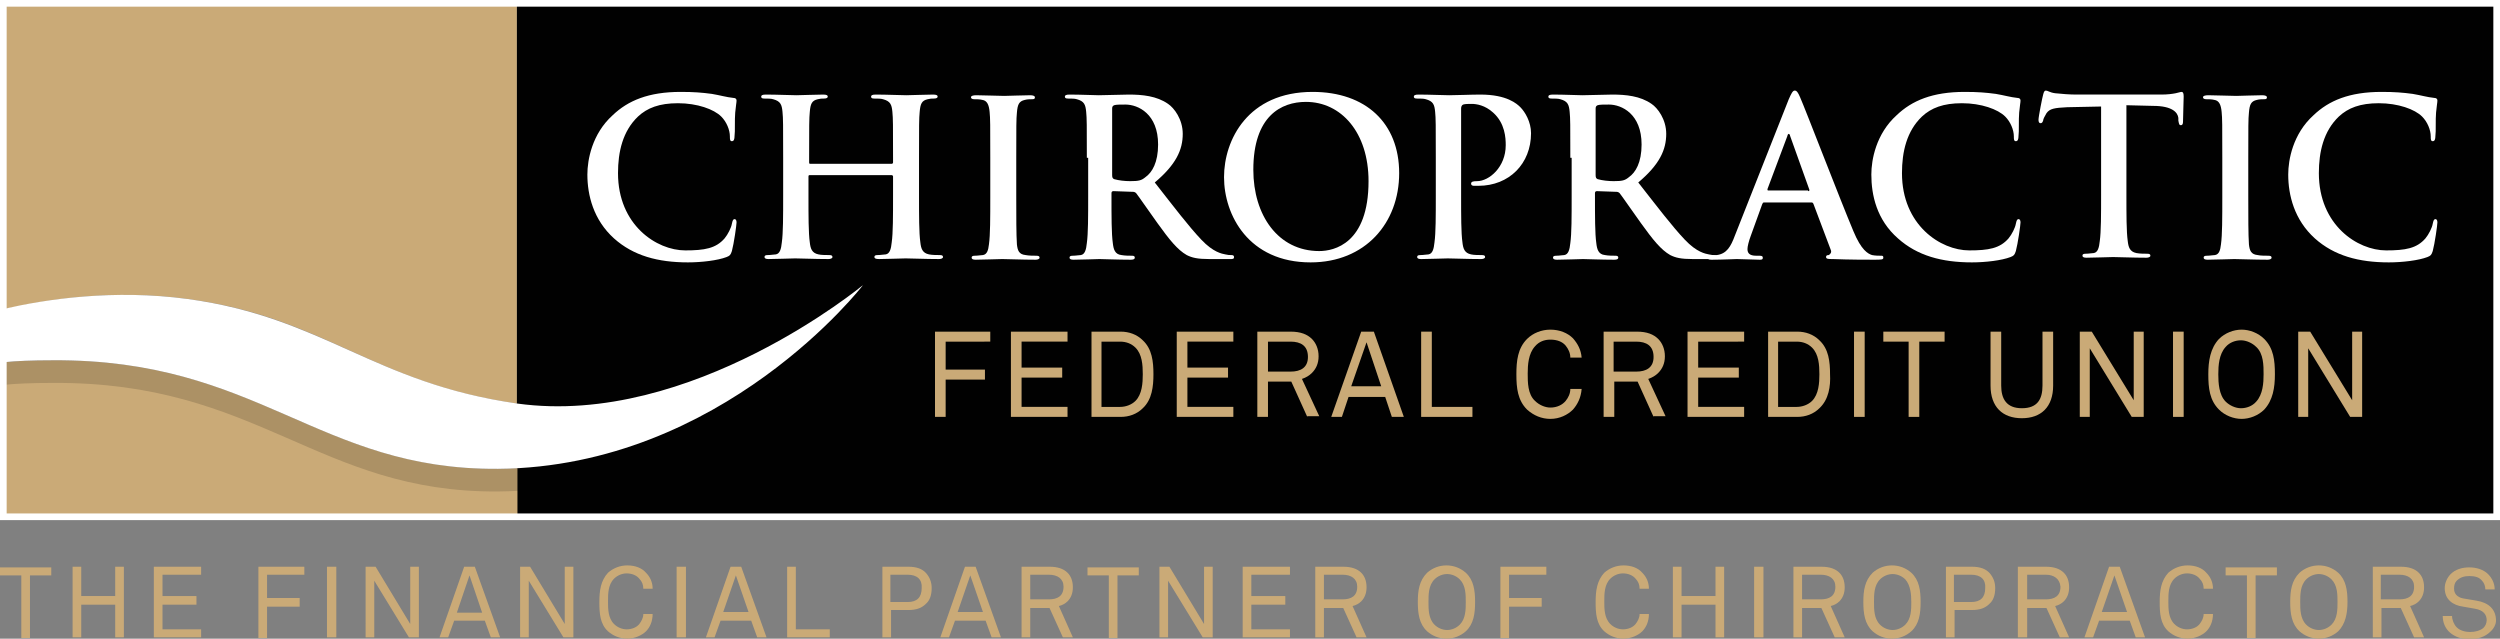 <?xml version="1.0" encoding="utf-8"?>
<!-- Generator: Adobe Illustrator 22.0.1, SVG Export Plug-In . SVG Version: 6.00 Build 0)  -->
<svg version="1.1" id="Layer_1" xmlns="http://www.w3.org/2000/svg" xmlns:xlink="http://www.w3.org/1999/xlink" x="0px" y="0px"
	 viewBox="0 0 375.4 95.9" enable-background="new 0 0 375.4 95.9" xml:space="preserve">
<rect x="0" y="0" width="375.4" height="95.9" fill="#808080" stroke="none"/>
<g>
	<polygon fill="#010101" points="374.9,77.6 77.6,77.6 77.6,0.5 374.9,0.5 374.9,77.6 	"/>
	<g>
		<path fill="#FFFFFF" d="M92.2,35.8c-3.1-2.8-4-6.5-4-9.6c0-2.2,0.7-6.1,3.8-8.9c2.3-2.2,5.4-3.5,10.2-3.5c2,0,3.2,0.1,4.7,0.3
			c1.2,0.2,2.2,0.5,3.2,0.6c0.4,0,0.5,0.2,0.5,0.4c0,0.3-0.1,0.7-0.2,1.8c-0.1,1.1,0,2.9-0.1,3.5c0,0.5-0.1,0.8-0.4,0.8
			c-0.3,0-0.3-0.3-0.3-0.7c0-1-0.5-2.2-1.3-3c-1.1-1.1-3.6-2-6.5-2c-2.8,0-4.6,0.7-6,2c-2.3,2.2-3,5.3-3,8.5
			c0,7.8,5.8,11.6,10.1,11.6c2.9,0,4.6-0.3,5.9-1.8c0.5-0.6,1-1.6,1.1-2.2c0.1-0.5,0.2-0.7,0.4-0.7c0.2,0,0.3,0.2,0.3,0.5
			c0,0.4-0.4,3.2-0.7,4.3c-0.2,0.6-0.3,0.7-0.8,0.9c-1.3,0.5-3.7,0.8-5.8,0.8C98.8,39.4,95.1,38.4,92.2,35.8L92.2,35.8z"/>
		<path fill="#FFFFFF" d="M133.9,24.6c0.1,0,0.2-0.1,0.2-0.2v-0.7c0-5,0-5.9-0.1-6.9c-0.1-1.1-0.3-1.6-1.4-1.9
			c-0.3-0.1-0.8-0.1-1.3-0.1c-0.4,0-0.5-0.1-0.5-0.3c0-0.2,0.2-0.3,0.7-0.3c1.7,0,3.8,0.1,4.6,0.1c0.8,0,2.8-0.1,4-0.1
			c0.5,0,0.7,0.1,0.7,0.3c0,0.2-0.2,0.3-0.6,0.3c-0.3,0-0.5,0-0.9,0.1c-0.9,0.2-1.1,0.7-1.2,1.9c-0.1,1-0.1,2-0.1,6.9v5.7
			c0,3,0,5.6,0.2,7c0.1,0.9,0.3,1.6,1.3,1.8c0.5,0.1,1.2,0.1,1.6,0.1c0.4,0,0.5,0.1,0.5,0.3c0,0.2-0.3,0.3-0.6,0.3
			c-2.1,0-4.1-0.1-5-0.1c-0.7,0-2.8,0.1-4,0.1c-0.5,0-0.7-0.1-0.7-0.3c0-0.2,0.1-0.3,0.5-0.3c0.5,0,0.9-0.1,1.2-0.1
			c0.6-0.1,0.8-0.8,0.9-1.8c0.2-1.4,0.2-4,0.2-7v-2.9c0-0.1-0.1-0.2-0.2-0.2h-12.3c-0.1,0-0.2,0-0.2,0.2v2.9c0,3,0,5.6,0.2,7
			c0.1,0.9,0.3,1.6,1.3,1.8c0.4,0.1,1.2,0.1,1.6,0.1c0.4,0,0.5,0.1,0.5,0.3c0,0.2-0.3,0.3-0.6,0.3c-2.1,0-4.1-0.1-5-0.1
			c-0.7,0-2.8,0.1-4,0.1c-0.4,0-0.6-0.1-0.6-0.3c0-0.2,0.1-0.3,0.5-0.3c0.5,0,0.9-0.1,1.2-0.1c0.6-0.1,0.8-0.8,0.9-1.8
			c0.2-1.4,0.2-4,0.2-7v-5.7c0-5,0-5.9-0.1-6.9c-0.1-1.1-0.3-1.6-1.4-1.9c-0.3-0.1-0.8-0.1-1.3-0.1c-0.4,0-0.5-0.1-0.5-0.3
			c0-0.2,0.2-0.3,0.7-0.3c1.7,0,3.8,0.1,4.6,0.1c0.8,0,2.8-0.1,4-0.1c0.5,0,0.7,0.1,0.7,0.3c0,0.2-0.2,0.3-0.6,0.3
			c-0.3,0-0.5,0-0.9,0.1c-0.9,0.2-1.1,0.7-1.2,1.9c-0.1,1-0.1,2-0.1,6.9v0.7c0,0.2,0.1,0.2,0.2,0.2H133.9L133.9,24.6z"/>
		<path fill="#FFFFFF" d="M148.7,23.7c0-5,0-5.9-0.1-6.9c-0.1-1.1-0.4-1.7-1.1-1.8c-0.4-0.1-0.8-0.1-1.2-0.1c-0.3,0-0.5-0.1-0.5-0.3
			c0-0.2,0.3-0.3,0.8-0.3c1.2,0,3.2,0.1,4.2,0.1c0.8,0,2.7-0.1,3.9-0.1c0.4,0,0.7,0.1,0.7,0.3c0,0.3-0.2,0.3-0.5,0.3
			c-0.3,0-0.6,0-1,0.1c-0.9,0.2-1.1,0.7-1.2,1.9c-0.1,1-0.1,2-0.1,6.9v5.7c0,3.2,0,5.7,0.1,7.2c0.1,0.9,0.3,1.5,1.3,1.6
			c0.5,0.1,1.2,0.1,1.6,0.1c0.4,0,0.5,0.1,0.5,0.3c0,0.2-0.3,0.3-0.6,0.3c-2.1,0-4.1-0.1-5-0.1c-0.7,0-2.8,0.1-4,0.1
			c-0.4,0-0.6-0.1-0.6-0.3c0-0.2,0.1-0.3,0.5-0.3c0.5,0,0.9-0.1,1.2-0.1c0.6-0.1,0.8-0.7,0.9-1.6c0.2-1.4,0.2-4,0.2-7.1V23.7
			L148.7,23.7z"/>
		<path fill-rule="evenodd" clip-rule="evenodd" fill="#FFFFFF" d="M167,26.3c0,0.4,0.1,0.5,0.3,0.6c0.7,0.2,1.6,0.3,2.4,0.3
			c1.3,0,1.7-0.1,2.3-0.6c1-0.7,1.9-2.2,1.9-4.9c0-4.6-3-6-4.9-6c-0.8,0-1.4,0-1.7,0.1c-0.2,0.1-0.3,0.2-0.3,0.5V26.3L167,26.3z
			 M163.2,23.7c0-5,0-5.9-0.1-6.9c-0.1-1.1-0.3-1.6-1.4-1.9c-0.3-0.1-0.8-0.1-1.3-0.1c-0.4,0-0.5-0.1-0.5-0.3c0-0.2,0.2-0.3,0.7-0.3
			c1.7,0,3.7,0.1,4.4,0.1c1.1,0,3.5-0.1,4.5-0.1c2,0,4.2,0.2,5.9,1.4c0.9,0.6,2.2,2.3,2.2,4.5c0,2.4-1,4.6-4.2,7.3
			c2.9,3.7,5.1,6.6,7,8.6c1.8,1.9,3.1,2.1,3.6,2.2c0.4,0.1,0.6,0.1,0.9,0.1c0.3,0,0.4,0.1,0.4,0.3c0,0.3-0.2,0.3-0.6,0.3h-3.1
			c-1.8,0-2.6-0.2-3.4-0.6c-1.4-0.8-2.6-2.3-4.4-4.8c-1.3-1.8-2.8-4-3.2-4.5c-0.2-0.2-0.4-0.2-0.6-0.2l-2.8-0.1
			c-0.2,0-0.3,0.1-0.3,0.3v0.5c0,3,0,5.6,0.2,7c0.1,0.9,0.3,1.7,1.3,1.8c0.5,0.1,1.2,0.1,1.6,0.1c0.3,0,0.4,0.1,0.4,0.3
			c0,0.2-0.2,0.3-0.6,0.3c-1.9,0-4.2-0.1-4.7-0.1c-0.6,0-2.6,0.1-3.9,0.1c-0.4,0-0.6-0.1-0.6-0.3c0-0.2,0.1-0.3,0.5-0.3
			c0.5,0,0.9-0.1,1.2-0.1c0.6-0.1,0.8-0.8,0.9-1.8c0.2-1.4,0.2-4,0.2-7V23.7L163.2,23.7z"/>
		<path fill-rule="evenodd" clip-rule="evenodd" fill="#FFFFFF" d="M205.5,27.2c0-7.3-4.1-11.9-9.4-11.9c-3.7,0-7.9,2.1-7.9,10.2
			c0,6.8,3.7,12.2,9.9,12.2C200.3,37.7,205.5,36.6,205.5,27.2L205.5,27.2z M183.8,26.6c0-5.6,3.6-12.8,13.3-12.8c8,0,13,4.7,13,12.2
			c0,7.5-5.1,13.4-13.3,13.4C187.5,39.4,183.8,32.3,183.8,26.6L183.8,26.6z"/>
		<path fill-rule="evenodd" clip-rule="evenodd" fill="#FFFFFF" d="M215.6,23.7c0-5,0-5.9-0.1-6.9c-0.1-1.1-0.3-1.6-1.4-1.9
			c-0.3-0.1-0.8-0.1-1.3-0.1c-0.4,0-0.5-0.1-0.5-0.3c0-0.2,0.2-0.3,0.7-0.3c1.7,0,3.7,0.1,4.6,0.1c1.3,0,3.2-0.1,4.7-0.1
			c4,0,5.5,1.4,6,1.9c0.7,0.7,1.6,2.2,1.6,3.9c0,4.6-3.3,7.9-7.9,7.9c-0.2,0-0.5,0-0.7,0c-0.2,0-0.4-0.1-0.4-0.3
			c0-0.3,0.2-0.4,0.9-0.4c1.8,0,4.3-2.1,4.3-5.4c0-1.1-0.1-3.3-1.9-4.9c-1.2-1.1-2.5-1.3-3.2-1.3c-0.5,0-1,0-1.3,0.1
			c-0.2,0.1-0.3,0.3-0.3,0.6v13.1c0,3,0,5.6,0.2,7c0.1,0.9,0.3,1.6,1.3,1.8c0.4,0.1,1.2,0.1,1.6,0.1c0.4,0,0.5,0.1,0.5,0.3
			c0,0.2-0.3,0.3-0.6,0.3c-2.1,0-4.1-0.1-5-0.1c-0.7,0-2.8,0.1-4,0.1c-0.4,0-0.6-0.1-0.6-0.3c0-0.2,0.1-0.3,0.5-0.3
			c0.5,0,0.9-0.1,1.2-0.1c0.6-0.1,0.8-0.8,0.9-1.8c0.2-1.4,0.2-4,0.2-7V23.7L215.6,23.7z"/>
		<path fill-rule="evenodd" clip-rule="evenodd" fill="#FFFFFF" d="M239.6,26.3c0,0.4,0.1,0.5,0.3,0.6c0.7,0.2,1.6,0.3,2.4,0.3
			c1.3,0,1.7-0.1,2.3-0.6c1-0.7,1.9-2.2,1.9-4.9c0-4.6-3-6-4.9-6c-0.8,0-1.4,0-1.7,0.1c-0.2,0.1-0.3,0.2-0.3,0.5V26.3L239.6,26.3z
			 M235.8,23.7c0-5,0-5.9-0.1-6.9c-0.1-1.1-0.3-1.6-1.4-1.9c-0.3-0.1-0.8-0.1-1.3-0.1c-0.4,0-0.5-0.1-0.5-0.3c0-0.2,0.2-0.3,0.7-0.3
			c1.7,0,3.7,0.1,4.4,0.1c1.1,0,3.5-0.1,4.5-0.1c2,0,4.2,0.2,5.9,1.4c0.9,0.6,2.2,2.3,2.2,4.5c0,2.4-1,4.6-4.2,7.3
			c2.9,3.7,5.1,6.6,7,8.6c1.8,1.9,3.1,2.1,3.6,2.2c0.4,0.1,0.6,0.1,0.9,0.1c0.3,0,0.4,0.1,0.4,0.3c0,0.3-0.2,0.3-0.6,0.3h-3.1
			c-1.8,0-2.6-0.2-3.4-0.6c-1.4-0.8-2.6-2.3-4.4-4.8c-1.3-1.8-2.8-4-3.2-4.5c-0.2-0.2-0.4-0.2-0.6-0.2l-2.8-0.1
			c-0.2,0-0.3,0.1-0.3,0.3v0.5c0,3,0,5.6,0.2,7c0.1,0.9,0.3,1.7,1.3,1.8c0.5,0.1,1.2,0.1,1.6,0.1c0.3,0,0.4,0.1,0.4,0.3
			c0,0.2-0.2,0.3-0.6,0.3c-1.9,0-4.2-0.1-4.7-0.1c-0.6,0-2.6,0.1-3.9,0.1c-0.4,0-0.6-0.1-0.6-0.3c0-0.2,0.1-0.3,0.5-0.3
			c0.5,0,0.9-0.1,1.2-0.1c0.6-0.1,0.8-0.8,0.9-1.8c0.2-1.4,0.2-4,0.2-7V23.7L235.8,23.7z"/>
		<path fill-rule="evenodd" clip-rule="evenodd" fill="#FFFFFF" d="M271.5,28.7c0.2,0,0.2-0.1,0.2-0.2l-2.9-8.1
			c0-0.1-0.1-0.3-0.2-0.3c-0.1,0-0.2,0.2-0.2,0.3l-3,8c0,0.1,0,0.2,0.1,0.2H271.5L271.5,28.7z M264.9,30.4c-0.2,0-0.2,0.1-0.3,0.3
			l-1.7,4.7c-0.3,0.8-0.5,1.6-0.5,2c0,0.6,0.3,1,1.3,1h0.5c0.4,0,0.5,0.1,0.5,0.3c0,0.3-0.2,0.3-0.5,0.3c-1,0-2.4-0.1-3.4-0.1
			c-0.4,0-2.1,0.1-3.8,0.1c-0.4,0-0.6-0.1-0.6-0.3c0-0.2,0.1-0.3,0.4-0.3c0.3,0,0.7,0,1-0.1c1.5-0.2,2.1-1.3,2.7-2.9l8.1-20.5
			c0.4-0.9,0.6-1.3,0.9-1.3c0.3,0,0.5,0.3,0.8,1c0.8,1.8,5.9,15.1,8,20.1c1.2,2.9,2.2,3.4,2.8,3.6c0.5,0.1,1,0.1,1.3,0.1
			c0.3,0,0.4,0,0.4,0.3c0,0.3-0.3,0.3-1.5,0.3c-1.2,0-3.5,0-6.1-0.1c-0.6,0-1,0-1-0.3c0-0.2,0.1-0.3,0.4-0.3
			c0.2-0.1,0.5-0.4,0.3-0.8l-2.6-6.9c-0.1-0.2-0.2-0.2-0.3-0.2H264.9L264.9,30.4z"/>
		<path fill-rule="evenodd" clip-rule="evenodd" fill="#FFFFFF" d="M285,35.8c-3.2-2.8-4-6.5-4-9.6c0-2.2,0.7-6.1,3.8-8.9
			c2.3-2.2,5.4-3.5,10.2-3.5c2,0,3.2,0.1,4.7,0.3c1.2,0.2,2.2,0.5,3.2,0.6c0.4,0,0.5,0.2,0.5,0.4c0,0.3-0.1,0.7-0.2,1.8
			c-0.1,1.1,0,2.9-0.1,3.5c0,0.5-0.1,0.8-0.4,0.8c-0.3,0-0.3-0.3-0.3-0.7c0-1-0.5-2.2-1.3-3c-1.1-1.1-3.6-2-6.5-2
			c-2.8,0-4.6,0.7-6,2c-2.3,2.2-3,5.3-3,8.5c0,7.8,5.8,11.6,10.1,11.6c2.9,0,4.6-0.3,5.9-1.8c0.5-0.6,1-1.6,1.1-2.2
			c0.1-0.5,0.2-0.7,0.4-0.7c0.2,0,0.3,0.2,0.3,0.5c0,0.4-0.4,3.2-0.7,4.3c-0.2,0.6-0.3,0.7-0.8,0.9c-1.3,0.5-3.7,0.8-5.8,0.8
			C291.6,39.4,287.9,38.4,285,35.8L285,35.8z"/>
		<path fill-rule="evenodd" clip-rule="evenodd" fill="#FFFFFF" d="M315.2,16l-4.8,0.1c-1.9,0.1-2.6,0.2-3.1,0.9
			c-0.3,0.5-0.5,0.9-0.5,1.1c-0.1,0.3-0.2,0.4-0.4,0.4c-0.2,0-0.3-0.2-0.3-0.5c0-0.5,0.6-3.5,0.7-3.8c0.1-0.4,0.2-0.6,0.4-0.6
			c0.3,0,0.6,0.3,1.4,0.4c0.9,0.1,2.2,0.2,3.2,0.2h12.7c1,0,1.7-0.1,2.2-0.2c0.5-0.1,0.7-0.2,0.9-0.2c0.2,0,0.3,0.2,0.3,0.7
			c0,0.7-0.1,2.9-0.1,3.8c0,0.3-0.1,0.5-0.3,0.5c-0.3,0-0.3-0.2-0.4-0.7l0-0.4c-0.1-0.8-0.9-1.8-3.8-1.8l-4-0.1v13.4
			c0,3,0,5.6,0.2,7c0.1,0.9,0.3,1.6,1.3,1.8c0.5,0.1,1.2,0.1,1.6,0.1c0.4,0,0.5,0.1,0.5,0.3c0,0.2-0.3,0.3-0.6,0.3
			c-2.1,0-4.1-0.1-5-0.1c-0.7,0-2.8,0.1-4,0.1c-0.4,0-0.6-0.1-0.6-0.3c0-0.2,0.1-0.3,0.5-0.3c0.5,0,0.9-0.1,1.2-0.1
			c0.6-0.1,0.8-0.8,0.9-1.8c0.2-1.4,0.2-4,0.2-7V16L315.2,16z"/>
		<path fill-rule="evenodd" clip-rule="evenodd" fill="#FFFFFF" d="M333.7,23.7c0-5,0-5.9-0.1-6.9c-0.1-1.1-0.4-1.7-1.1-1.8
			c-0.4-0.1-0.8-0.1-1.2-0.1c-0.3,0-0.5-0.1-0.5-0.3c0-0.2,0.3-0.3,0.8-0.3c1.2,0,3.2,0.1,4.2,0.1c0.8,0,2.7-0.1,3.9-0.1
			c0.4,0,0.7,0.1,0.7,0.3c0,0.3-0.2,0.3-0.5,0.3s-0.6,0-1,0.1c-0.9,0.2-1.1,0.7-1.2,1.9c-0.1,1-0.1,2-0.1,6.9v5.7
			c0,3.2,0,5.7,0.1,7.2c0.1,0.9,0.3,1.5,1.3,1.6c0.4,0.1,1.2,0.1,1.6,0.1c0.4,0,0.5,0.1,0.5,0.3c0,0.2-0.3,0.3-0.6,0.3
			c-2.1,0-4.1-0.1-5-0.1c-0.7,0-2.8,0.1-4,0.1c-0.4,0-0.6-0.1-0.6-0.3c0-0.2,0.1-0.3,0.5-0.3c0.5,0,0.9-0.1,1.2-0.1
			c0.6-0.1,0.8-0.7,0.9-1.6c0.2-1.4,0.2-4,0.2-7.1V23.7L333.7,23.7z"/>
		<path fill-rule="evenodd" clip-rule="evenodd" fill="#FFFFFF" d="M347.6,35.8c-3.1-2.8-4-6.5-4-9.6c0-2.2,0.7-6.1,3.8-8.9
			c2.3-2.2,5.4-3.5,10.2-3.5c2,0,3.2,0.1,4.7,0.3c1.2,0.2,2.2,0.5,3.2,0.6c0.4,0,0.5,0.2,0.5,0.4c0,0.3-0.1,0.7-0.2,1.8
			c-0.1,1.1,0,2.9-0.1,3.5c0,0.5-0.1,0.8-0.4,0.8c-0.3,0-0.3-0.3-0.3-0.7c0-1-0.5-2.2-1.3-3c-1.1-1.1-3.6-2-6.5-2
			c-2.8,0-4.6,0.7-6,2c-2.3,2.2-3,5.3-3,8.5c0,7.8,5.8,11.6,10.1,11.6c2.9,0,4.6-0.3,5.9-1.8c0.5-0.6,1-1.6,1.1-2.2
			c0.1-0.5,0.2-0.7,0.4-0.7c0.2,0,0.3,0.2,0.3,0.5c0,0.4-0.4,3.2-0.7,4.3c-0.2,0.6-0.3,0.7-0.8,0.9c-1.3,0.5-3.7,0.8-5.8,0.8
			C354.2,39.4,350.5,38.4,347.6,35.8L347.6,35.8z"/>
	</g>
	<path fill-rule="evenodd" clip-rule="evenodd" fill="#CAAA77" d="M8,54.1c-3.1,0-5.5,0.1-7.4,0.3v23.2h77.1v-7.3
		c-0.9,0-1.8,0.1-2.7,0.1C47.7,70.6,38.9,53.9,8,54.1L8,54.1z"/>
	<path opacity="0.15" fill-rule="evenodd" clip-rule="evenodd" fill="#010101" d="M77.7,63.9C56,60.9,48.7,51,28.2,48.3
		c-11.1-1.5-21.2,0-27.7,1.5v8c1.9-0.2,4.3-0.3,7.4-0.3c31-0.2,39.8,16.5,66.9,16.3c33.8-0.3,54.8-27.6,54.8-27.6
		S103.8,67.6,77.7,63.9L77.7,63.9z"/>
	<path fill-rule="evenodd" clip-rule="evenodd" fill="#CAAA77" d="M28.2,44.9c20.5,2.7,27.7,12.6,49.4,15.7v-60H0.5v45.9
		C7,44.9,17.1,43.4,28.2,44.9L28.2,44.9z"/>
	<g>
		<path fill="#CAAA77" d="M142,51.3v4.2h5.9V57H142v5.6h-1.6V49.8h8.3v1.5H142z"/>
		<path fill="#CAAA77" d="M151.8,62.6V49.8h8.5v1.5h-6.9v3.9h6.1v1.5h-6.1v4.4h6.9v1.5H151.8z"/>
		<path fill="#CAAA77" d="M171.6,61.3c-0.9,0.9-2.1,1.3-3.3,1.3h-4.4V49.8h4.4c1.2,0,2.4,0.4,3.3,1.3c1.4,1.3,1.6,3.2,1.6,5.1
			C173.2,58,173,60,171.6,61.3z M170.5,52.2c-0.6-0.6-1.4-0.9-2.3-0.9h-2.8v9.8h2.8c0.8,0,1.7-0.3,2.3-0.9c1-1,1.1-2.7,1.1-4
			C171.6,54.8,171.5,53.2,170.5,52.2z"/>
		<path fill="#CAAA77" d="M176.7,62.6V49.8h8.5v1.5h-6.9v3.9h6.1v1.5h-6.1v4.4h6.9v1.5H176.7z"/>
		<path fill="#CAAA77" d="M196.3,62.6l-2.4-5.3h-3.5v5.3h-1.6V49.8h5c1.5,0,2.5,0.4,3.2,1.1c0.6,0.6,1,1.5,1,2.6
			c0,1.1-0.4,1.9-1,2.5c-0.4,0.4-0.9,0.7-1.5,0.9l2.6,5.6H196.3z M193.8,51.3h-3.4v4.5h3.4c1.5,0,2.6-0.6,2.6-2.2
			C196.4,51.9,195.3,51.3,193.8,51.3z"/>
		<path fill="#CAAA77" d="M209,62.6l-1-3h-5.5l-1,3h-1.6l4.5-12.8h1.9l4.5,12.8H209z M205.2,51.4l-2.3,6.6h4.5L205.2,51.4z"/>
		<path fill="#CAAA77" d="M213.4,62.6V49.8h1.6v11.3h6.1v1.5H213.4z"/>
		<path fill="#CAAA77" d="M236.2,61.5c-0.8,0.8-2,1.4-3.4,1.4c-1.3,0-2.5-0.5-3.5-1.4c-1.4-1.4-1.6-3.2-1.6-5.3c0-2,0.2-3.9,1.6-5.3
			c0.9-0.9,2.2-1.4,3.5-1.4c1.4,0,2.6,0.5,3.4,1.3c0.7,0.8,1.2,1.7,1.3,2.9h-1.7c0-0.7-0.3-1.3-0.7-1.8c-0.5-0.6-1.3-0.9-2.3-0.9
			c-0.9,0-1.7,0.3-2.3,1c-1,1.1-1.1,2.8-1.1,4.1c0,1.3,0,3.1,1.1,4.1c0.6,0.6,1.5,1,2.3,1c1,0,1.8-0.4,2.3-1
			c0.4-0.5,0.7-1.1,0.7-1.8h1.7C237.4,59.7,236.9,60.7,236.2,61.5z"/>
		<path fill="#CAAA77" d="M248.3,62.6l-2.4-5.3h-3.5v5.3h-1.6V49.8h5c1.5,0,2.5,0.4,3.2,1.1c0.6,0.6,1,1.5,1,2.6
			c0,1.1-0.4,1.9-1,2.5c-0.4,0.4-0.9,0.7-1.5,0.9l2.6,5.6H248.3z M245.7,51.3h-3.4v4.5h3.4c1.5,0,2.6-0.6,2.6-2.2
			C248.3,51.9,247.2,51.3,245.7,51.3z"/>
		<path fill="#CAAA77" d="M253.4,62.6V49.8h8.5v1.5H255v3.9h6.1v1.5H255v4.4h6.9v1.5H253.4z"/>
		<path fill="#CAAA77" d="M273.2,61.3c-0.9,0.9-2.1,1.3-3.3,1.3h-4.4V49.8h4.4c1.2,0,2.4,0.4,3.3,1.3c1.4,1.3,1.6,3.2,1.6,5.1
			C274.9,58,274.6,60,273.2,61.3z M272.1,52.2c-0.6-0.6-1.4-0.9-2.3-0.9H267v9.8h2.8c0.8,0,1.7-0.3,2.3-0.9c1-1,1.1-2.7,1.1-4
			C273.2,54.8,273.1,53.2,272.1,52.2z"/>
		<path fill="#CAAA77" d="M278.4,62.6V49.8h1.6v12.8H278.4z"/>
		<path fill="#CAAA77" d="M288.2,51.3v11.3h-1.6V51.3h-3.8v-1.5h9.2v1.5H288.2z"/>
		<path fill="#CAAA77" d="M303.6,62.8c-2.9,0-4.7-1.7-4.7-4.9v-8.1h1.6v8.1c0,2,0.8,3.4,3.1,3.4s3.1-1.3,3.1-3.4v-8.1h1.6v8.1
			C308.3,61.1,306.5,62.8,303.6,62.8z"/>
		<path fill="#CAAA77" d="M320.1,62.6l-6.3-10.3v10.3h-1.5V49.8h1.8l6.3,10.3V49.8h1.5v12.8H320.1z"/>
		<path fill="#CAAA77" d="M326.3,62.6V49.8h1.6v12.8H326.3z"/>
		<path fill="#CAAA77" d="M340,61.5c-0.9,0.9-2.2,1.4-3.4,1.4s-2.5-0.5-3.4-1.4c-1.4-1.4-1.6-3.2-1.6-5.3c0-2,0.3-3.9,1.6-5.3
			c0.9-0.9,2.2-1.4,3.4-1.4s2.5,0.5,3.4,1.4c1.4,1.4,1.6,3.2,1.6,5.3C341.6,58.2,341.3,60.1,340,61.5z M338.8,52.1
			c-0.6-0.6-1.5-1-2.3-1s-1.7,0.3-2.3,1c-1,1.1-1.1,2.8-1.1,4.1c0,1.3,0.1,3.1,1.1,4.1c0.6,0.6,1.5,1,2.3,1s1.7-0.3,2.3-1
			c1-1.1,1.1-2.8,1.1-4.1C339.9,54.9,339.9,53.1,338.8,52.1z"/>
		<path fill="#CAAA77" d="M352.9,62.6l-6.3-10.3v10.3h-1.5V49.8h1.8l6.3,10.3V49.8h1.5v12.8H352.9z"/>
	</g>
	<g>
		<path fill="#CAAA77" d="M4.5,86.4v9.4H3.2v-9.4H0v-1.2h7.7v1.2H4.5z"/>
		<path fill="#CAAA77" d="M17.3,95.7v-4.9h-5.1v4.9h-1.3V85.1h1.3v4.4h5.1v-4.4h1.3v10.6H17.3z"/>
		<path fill="#CAAA77" d="M23.1,95.7V85.1h7.1v1.2h-5.8v3.2h5.1v1.3h-5.1v3.7h5.8v1.2H23.1z"/>
		<path fill="#CAAA77" d="M40.1,86.3v3.5h4.9v1.3h-4.9v4.7h-1.3V85.1h6.9v1.2H40.1z"/>
		<path fill="#CAAA77" d="M49.1,95.7V85.1h1.4v10.6H49.1z"/>
		<path fill="#CAAA77" d="M61.4,95.7l-5.2-8.5v8.5h-1.3V85.1h1.5l5.2,8.6v-8.6h1.3v10.6H61.4z"/>
		<path fill="#CAAA77" d="M73.7,95.7l-0.9-2.5h-4.6l-0.9,2.5H66l3.7-10.6h1.6l3.8,10.6H73.7z M70.5,86.4L68.6,92h3.8L70.5,86.4z"/>
		<path fill="#CAAA77" d="M84.6,95.7l-5.2-8.5v8.5h-1.3V85.1h1.5l5.2,8.6v-8.6h1.3v10.6H84.6z"/>
		<path fill="#CAAA77" d="M97,94.8c-0.6,0.6-1.7,1.1-2.8,1.1c-1.1,0-2.1-0.4-2.9-1.1c-1.2-1.1-1.3-2.7-1.3-4.4s0.2-3.2,1.3-4.4
			c0.8-0.7,1.8-1.1,2.9-1.1c1.2,0,2.2,0.4,2.8,1.1c0.6,0.6,1,1.4,1,2.4h-1.4c0-0.6-0.2-1.1-0.6-1.5c-0.4-0.5-1.1-0.8-1.9-0.8
			c-0.7,0-1.4,0.3-1.9,0.8c-0.9,0.9-0.9,2.3-0.9,3.4s0,2.5,0.9,3.4c0.5,0.5,1.2,0.8,1.9,0.8c0.8,0,1.5-0.3,1.9-0.8
			c0.3-0.4,0.6-0.9,0.6-1.5H98C98,93.3,97.6,94.2,97,94.8z"/>
		<path fill="#CAAA77" d="M101.6,95.7V85.1h1.4v10.6H101.6z"/>
		<path fill="#CAAA77" d="M113.7,95.7l-0.9-2.5h-4.6l-0.9,2.5H106l3.7-10.6h1.6l3.8,10.6H113.7z M110.5,86.4l-1.9,5.5h3.8
			L110.5,86.4z"/>
		<path fill="#CAAA77" d="M118.2,95.7V85.1h1.3v9.4h5.1v1.2H118.2z"/>
		<path fill="#CAAA77" d="M139,90.7c-0.6,0.6-1.4,0.9-2.6,0.9h-2.6v4.1h-1.3V85.1h3.9c1.2,0,2.1,0.3,2.7,1c0.5,0.6,0.8,1.3,0.8,2.2
			C139.9,89.4,139.6,90.2,139,90.7z M136.3,86.3h-2.6v4.1h2.6c1.4,0,2.1-0.7,2.1-2.1C138.5,87,137.7,86.3,136.3,86.3z"/>
		<path fill="#CAAA77" d="M148.9,95.7l-0.9-2.5h-4.6l-0.9,2.5h-1.3l3.7-10.6h1.6l3.8,10.6H148.9z M145.7,86.4l-1.9,5.5h3.8
			L145.7,86.4z"/>
		<path fill="#CAAA77" d="M159.6,95.7l-2-4.4h-2.9v4.4h-1.3V85.1h4.2c1.2,0,2.1,0.3,2.7,0.9c0.5,0.5,0.8,1.2,0.8,2.2
			c0,0.9-0.3,1.6-0.8,2.1c-0.3,0.3-0.8,0.6-1.3,0.7l2.1,4.7H159.6z M157.5,86.3h-2.8v3.7h2.8c1.3,0,2.2-0.5,2.2-1.9
			C159.7,86.9,158.8,86.3,157.5,86.3z"/>
		<path fill="#CAAA77" d="M167.8,86.4v9.4h-1.3v-9.4h-3.2v-1.2h7.7v1.2H167.8z"/>
		<path fill="#CAAA77" d="M180.6,95.7l-5.2-8.5v8.5h-1.3V85.1h1.5l5.2,8.6v-8.6h1.3v10.6H180.6z"/>
		<path fill="#CAAA77" d="M186.6,95.7V85.1h7.1v1.2h-5.8v3.2h5.1v1.3h-5.1v3.7h5.8v1.2H186.6z"/>
		<path fill="#CAAA77" d="M203.7,95.7l-2-4.4h-2.9v4.4h-1.3V85.1h4.2c1.2,0,2.1,0.3,2.7,0.9c0.5,0.5,0.8,1.2,0.8,2.2
			c0,0.9-0.3,1.6-0.8,2.1c-0.3,0.3-0.8,0.6-1.3,0.7l2.1,4.7H203.7z M201.6,86.3h-2.8v3.7h2.8c1.3,0,2.2-0.5,2.2-1.9
			C203.8,86.9,202.9,86.3,201.6,86.3z"/>
		<path fill="#CAAA77" d="M220.1,94.8c-0.8,0.7-1.8,1.1-2.9,1.1s-2.1-0.4-2.9-1.1c-1.2-1.1-1.4-2.7-1.4-4.4s0.2-3.2,1.4-4.4
			c0.8-0.7,1.8-1.1,2.9-1.1s2.1,0.4,2.9,1.1c1.2,1.1,1.4,2.7,1.4,4.4S221.3,93.7,220.1,94.8z M219.2,87c-0.5-0.5-1.2-0.8-1.9-0.8
			s-1.4,0.3-1.9,0.8c-0.9,0.9-0.9,2.3-0.9,3.4s0,2.5,0.9,3.4c0.5,0.5,1.2,0.8,1.9,0.8s1.4-0.3,1.9-0.8c0.9-0.9,0.9-2.3,0.9-3.4
			S220.1,87.9,219.2,87z"/>
		<path fill="#CAAA77" d="M226.6,86.3v3.5h4.9v1.3h-4.9v4.7h-1.3V85.1h6.9v1.2H226.6z"/>
		<path fill="#CAAA77" d="M246.6,94.8c-0.6,0.6-1.7,1.1-2.8,1.1c-1.1,0-2.1-0.4-2.9-1.1c-1.2-1.1-1.3-2.7-1.3-4.4s0.2-3.2,1.3-4.4
			c0.8-0.7,1.8-1.1,2.9-1.1c1.2,0,2.2,0.4,2.8,1.1c0.6,0.6,1,1.4,1,2.4h-1.4c0-0.6-0.2-1.1-0.6-1.5c-0.4-0.5-1.1-0.8-1.9-0.8
			c-0.7,0-1.4,0.3-1.9,0.8c-0.9,0.9-0.9,2.3-0.9,3.4s0,2.5,0.9,3.4c0.5,0.5,1.2,0.8,1.9,0.8c0.8,0,1.5-0.3,1.9-0.8
			c0.3-0.4,0.6-0.9,0.6-1.5h1.4C247.6,93.3,247.2,94.2,246.6,94.8z"/>
		<path fill="#CAAA77" d="M257.6,95.7v-4.9h-5.1v4.9h-1.3V85.1h1.3v4.4h5.1v-4.4h1.3v10.6H257.6z"/>
		<path fill="#CAAA77" d="M263.4,95.7V85.1h1.4v10.6H263.4z"/>
		<path fill="#CAAA77" d="M275.5,95.7l-2-4.4h-2.9v4.4h-1.3V85.1h4.2c1.2,0,2.1,0.3,2.7,0.9c0.5,0.5,0.8,1.2,0.8,2.2
			c0,0.9-0.3,1.6-0.8,2.1c-0.3,0.3-0.8,0.6-1.3,0.7l2.1,4.7H275.5z M273.4,86.3h-2.8v3.7h2.8c1.3,0,2.2-0.5,2.2-1.9
			C275.6,86.9,274.7,86.3,273.4,86.3z"/>
		<path fill="#CAAA77" d="M287,94.8c-0.8,0.7-1.8,1.1-2.9,1.1s-2.1-0.4-2.9-1.1c-1.2-1.1-1.4-2.7-1.4-4.4s0.2-3.2,1.4-4.4
			c0.8-0.7,1.8-1.1,2.9-1.1s2.1,0.4,2.9,1.1c1.2,1.1,1.4,2.7,1.4,4.4S288.2,93.7,287,94.8z M286.1,87c-0.5-0.5-1.2-0.8-1.9-0.8
			s-1.4,0.3-1.9,0.8c-0.9,0.9-0.9,2.3-0.9,3.4s0,2.5,0.9,3.4c0.5,0.5,1.2,0.8,1.9,0.8s1.4-0.3,1.9-0.8c0.9-0.9,0.9-2.3,0.9-3.4
			S286.9,87.9,286.1,87z"/>
		<path fill="#CAAA77" d="M298.7,90.7c-0.6,0.6-1.4,0.9-2.6,0.9h-2.6v4.1h-1.3V85.1h3.9c1.2,0,2.1,0.3,2.7,1
			c0.5,0.6,0.8,1.3,0.8,2.2C299.6,89.4,299.3,90.2,298.7,90.7z M296,86.3h-2.6v4.1h2.6c1.4,0,2.1-0.7,2.1-2.1
			C298.2,87,297.4,86.3,296,86.3z"/>
		<path fill="#CAAA77" d="M309.3,95.7l-2-4.4h-2.9v4.4H303V85.1h4.2c1.2,0,2.1,0.3,2.7,0.9c0.5,0.5,0.8,1.2,0.8,2.2
			c0,0.9-0.3,1.6-0.8,2.1c-0.3,0.3-0.8,0.6-1.3,0.7l2.1,4.7H309.3z M307.2,86.3h-2.8v3.7h2.8c1.3,0,2.2-0.5,2.2-1.9
			C309.3,86.9,308.4,86.3,307.2,86.3z"/>
		<path fill="#CAAA77" d="M320.7,95.7l-0.9-2.5h-4.6l-0.9,2.5H313l3.7-10.6h1.6l3.8,10.6H320.7z M317.5,86.4l-1.9,5.5h3.8
			L317.5,86.4z"/>
		<path fill="#CAAA77" d="M331.3,94.8c-0.6,0.6-1.7,1.1-2.8,1.1c-1.1,0-2.1-0.4-2.9-1.1c-1.2-1.1-1.3-2.7-1.3-4.4s0.2-3.2,1.3-4.4
			c0.8-0.7,1.8-1.1,2.9-1.1c1.2,0,2.2,0.4,2.8,1.1c0.6,0.6,1,1.4,1,2.4h-1.4c0-0.6-0.2-1.1-0.6-1.5c-0.4-0.5-1.1-0.8-1.9-0.8
			c-0.7,0-1.4,0.3-1.9,0.8c-0.9,0.9-0.9,2.3-0.9,3.4s0,2.5,0.9,3.4c0.5,0.5,1.2,0.8,1.9,0.8c0.8,0,1.5-0.3,1.9-0.8
			c0.3-0.4,0.6-0.9,0.6-1.5h1.4C332.3,93.3,331.9,94.2,331.3,94.8z"/>
		<path fill="#CAAA77" d="M338.7,86.4v9.4h-1.3v-9.4h-3.2v-1.2h7.7v1.2H338.7z"/>
		<path fill="#CAAA77" d="M351.1,94.8c-0.8,0.7-1.8,1.1-2.9,1.1s-2.1-0.4-2.9-1.1c-1.2-1.1-1.4-2.7-1.4-4.4s0.2-3.2,1.4-4.4
			c0.8-0.7,1.8-1.1,2.9-1.1s2.1,0.4,2.9,1.1c1.2,1.1,1.4,2.7,1.4,4.4S352.2,93.7,351.1,94.8z M350.1,87c-0.5-0.5-1.2-0.8-1.9-0.8
			s-1.4,0.3-1.9,0.8c-0.9,0.9-0.9,2.3-0.9,3.4s0,2.5,0.9,3.4c0.5,0.5,1.2,0.8,1.9,0.8s1.4-0.3,1.9-0.8c0.9-0.9,0.9-2.3,0.9-3.4
			S351,87.9,350.1,87z"/>
		<path fill="#CAAA77" d="M362.5,95.7l-2-4.4h-2.9v4.4h-1.3V85.1h4.2c1.2,0,2.1,0.3,2.7,0.9c0.5,0.5,0.8,1.2,0.8,2.2
			c0,0.9-0.3,1.6-0.8,2.1c-0.3,0.3-0.8,0.6-1.3,0.7l2.1,4.7H362.5z M360.3,86.3h-2.8v3.7h2.8c1.3,0,2.2-0.5,2.2-1.9
			C362.5,86.9,361.6,86.3,360.3,86.3z"/>
		<path fill="#CAAA77" d="M373.9,94.9c-0.7,0.7-1.9,1.1-3,1.1c-1.3,0-2.3-0.4-3-1c-0.7-0.6-1.1-1.5-1.1-2.5h1.4
			c0,0.6,0.3,1.3,0.7,1.7c0.5,0.5,1.3,0.7,2,0.7c0.8,0,1.5-0.2,2-0.6c0.3-0.3,0.5-0.7,0.5-1.2c0-0.8-0.5-1.5-1.8-1.7l-1.7-0.3
			c-1.6-0.2-2.8-1.1-2.8-2.8c0-0.8,0.4-1.6,0.9-2.1c0.7-0.7,1.7-1,2.8-1c1,0,2.1,0.3,2.8,1c0.6,0.6,1,1.4,1,2.3h-1.4
			c0-0.5-0.2-1-0.5-1.3c-0.4-0.5-1-0.7-1.9-0.7c-0.8,0-1.4,0.2-1.9,0.7c-0.3,0.3-0.4,0.7-0.4,1.2c0,1,0.8,1.4,1.6,1.5
			c0.6,0.1,1.2,0.2,1.8,0.3c1.8,0.3,2.9,1.3,2.9,3C374.8,93.7,374.5,94.4,373.9,94.9z"/>
	</g>
	<path fill-rule="evenodd" clip-rule="evenodd" fill="#FFFFFF" d="M77.7,60.6c-21.7-3.1-29-12.9-49.5-15.7
		c-11.1-1.5-21.2,0-27.7,1.5v8c1.9-0.2,4.3-0.3,7.4-0.3c31-0.2,39.8,16.5,66.9,16.3c33.8-0.3,54.8-27.6,54.8-27.6
		S103.8,64.2,77.7,60.6L77.7,60.6z"/>
	<polygon fill="none" stroke="#FFFFFF" stroke-miterlimit="10" points="374.9,77.6 0.5,77.6 0.5,0.5 374.9,0.5 374.9,77.6 	"/>
</g>
</svg>
